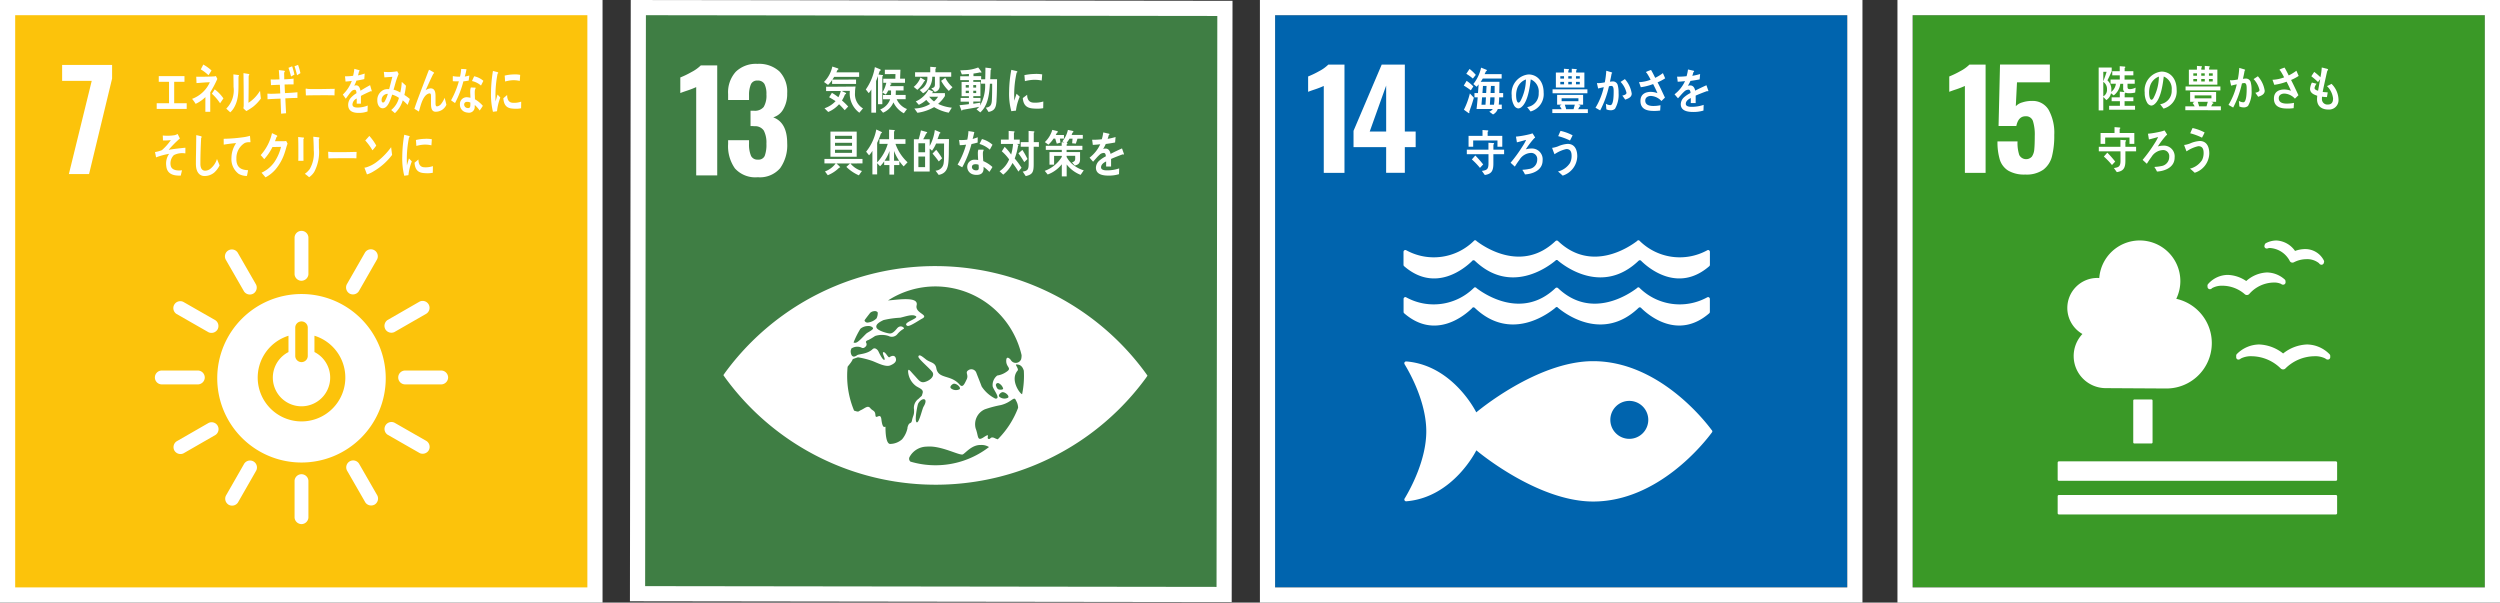 <svg xmlns="http://www.w3.org/2000/svg" width="329.389" height="79.392" viewBox="0 0 329.389 79.392">
  <rect x="0" y="0" width="329.389" height="79.392" fill="#333333" stroke="none"/>
  <g id="p11-e4-flex-sum" transform="translate(-23 -1171.723)">
    <g id="グループ_7081" data-name="グループ 7081" transform="translate(275 1173.726)">
      <g id="長方形_2208" data-name="長方形 2208" transform="translate(0 0)" fill="#3a9927" stroke="#fff" stroke-width="2">
        <rect width="75.389" height="75.389" stroke="none"/>
        <rect x="-1" y="-1" width="77.389" height="77.389" fill="none"/>
      </g>
      <g id="グループ_7079" data-name="グループ 7079" transform="translate(4.825 6.505)">
        <path id="パス_7767" data-name="パス 7767" d="M900.286,157.29a11.859,11.859,0,0,1-1.127.441c-.494.164-.8.275-.933.334V156.04a11.9,11.9,0,0,0,1.452-.7,4.922,4.922,0,0,0,1.206-.863h2.131v14.261h-2.729Z" transform="translate(-898.226 -154.473)" fill="#fff"/>
        <path id="パス_7768" data-name="パス 7768" d="M905.157,168.443a2.621,2.621,0,0,1-1.109-1.469,8.047,8.047,0,0,1-.3-2.377h2.642a5.083,5.083,0,0,0,.228,1.787,1.015,1.015,0,0,0,1.673.2,2.016,2.016,0,0,0,.308-.96q.06-.608.061-1.751a5.956,5.956,0,0,0-.237-1.946.944.944,0,0,0-.977-.643q-.951,0-1.215,1.285H903.89l.193-8.1h6.567v2.341h-4.331l-.158,3.152a1.821,1.821,0,0,1,.844-.5,4,4,0,0,1,1.285-.2,2.432,2.432,0,0,1,2.2,1.179,6.24,6.24,0,0,1,.739,3.31,11.044,11.044,0,0,1-.3,2.808,3.176,3.176,0,0,1-1.136,1.76,3.84,3.84,0,0,1-2.385.643A4.16,4.16,0,0,1,905.157,168.443Z" transform="translate(-897.394 -154.473)" fill="#fff"/>
      </g>
      <g id="グループ_7080" data-name="グループ 7080" transform="translate(19.109 29.685)">
        <path id="長方形_2209" data-name="長方形 2209" d="M.144,0H2.4a.145.145,0,0,1,.145.145V5.659A.145.145,0,0,1,2.4,5.8H.145A.145.145,0,0,1,0,5.659V.144A.144.144,0,0,1,.144,0Z" transform="translate(9.958 20.944)" fill="#fff"/>
        <path id="パス_7769" data-name="パス 7769" d="M947.293,199.906H910.807a.171.171,0,0,0-.167.171v2.23a.166.166,0,0,0,.167.163h36.486a.167.167,0,0,0,.167-.163v-2.23a.172.172,0,0,0-.167-.171" transform="translate(-910.64 -170.809)" fill="#fff"/>
        <path id="パス_7770" data-name="パス 7770" d="M947.293,203.758H910.807a.166.166,0,0,0-.167.163v2.237a.167.167,0,0,0,.167.165h36.486a.168.168,0,0,0,.167-.165v-2.237a.166.166,0,0,0-.167-.163" transform="translate(-910.64 -170.229)" fill="#fff"/>
        <path id="パス_7771" data-name="パス 7771" d="M937.27,187.713a5.4,5.4,0,0,0-3.156-1.19,4.216,4.216,0,0,0-2.931,1.245.316.316,0,0,0-.1.229v.2a.32.32,0,0,0,.1.25.3.3,0,0,0,.257.06.507.507,0,0,0,.069-.017.5.5,0,0,0,.182-.116,2.948,2.948,0,0,1,1.461-.3,5.524,5.524,0,0,1,3.76,1.575l.033.03a.441.441,0,0,0,.318.132.431.431,0,0,0,.308-.129l.03-.031a5.537,5.537,0,0,1,3.765-1.578,2.948,2.948,0,0,1,1.465.3.518.518,0,0,0,.2.123.439.439,0,0,0,.214.007.313.313,0,0,0,.23-.3v-.176a.313.313,0,0,0-.1-.226,4.227,4.227,0,0,0-2.965-1.278,5.348,5.348,0,0,0-3.149,1.191" transform="translate(-907.56 -172.825)" fill="#fff"/>
        <path id="パス_7772" data-name="パス 7772" d="M934.521,174.964a.3.3,0,0,0-.16.192l-.037.122a.316.316,0,0,0,.048.274.3.3,0,0,0,.226.123.123.123,0,0,0,.046,0,.377.377,0,0,0,.176-.045.913.913,0,0,1,.221-.024,3.167,3.167,0,0,1,2.608,1.7l.011.024a.375.375,0,0,0,.234.186.471.471,0,0,0,.116.018.387.387,0,0,0,.184-.046l.024-.011a3.644,3.644,0,0,1,1.628-.4,2.479,2.479,0,0,1,1.664.533.431.431,0,0,0,.122.136.806.806,0,0,0,.119.057c.016,0,.036.006.054.008h.032a.314.314,0,0,0,.145-.036.309.309,0,0,0,.155-.188l.03-.107a.281.281,0,0,0,.013-.089.286.286,0,0,0-.042-.156,2.74,2.74,0,0,0-2.474-1.488,3.9,3.9,0,0,0-1.314.246,3.184,3.184,0,0,0-2.46-1.378,3.021,3.021,0,0,0-1.368.346" transform="translate(-907.074 -174.618)" fill="#fff"/>
        <path id="パス_7773" data-name="パス 7773" d="M927.793,180.026l.01.165a.313.313,0,0,0,.391.283c.017,0,.038-.011.053-.017a.388.388,0,0,0,.157-.116,2.677,2.677,0,0,1,1.392-.316,4.51,4.51,0,0,1,2.885,1.092l.025.026a.437.437,0,0,0,.282.106h.026a.428.428,0,0,0,.287-.138l.024-.028a4.386,4.386,0,0,1,3.2-1.479,2.178,2.178,0,0,1,.951.174.46.46,0,0,0,.189.1.419.419,0,0,0,.135.009.608.608,0,0,0,.076-.018.311.311,0,0,0,.207-.314l-.008-.143a.311.311,0,0,0-.111-.217,3.577,3.577,0,0,0-2.333-.918,4.345,4.345,0,0,0-2.73,1.13,4.557,4.557,0,0,0-2.435-.808,3.482,3.482,0,0,0-2.589,1.2.324.324,0,0,0-.084.234" transform="translate(-908.056 -174.067)" fill="#fff"/>
        <path id="パス_7774" data-name="パス 7774" d="M911.746,183.507a3.956,3.956,0,0,1,3.956-3.956c.085,0,.169.008.253.013A5.349,5.349,0,1,1,926.1,182.3a5.979,5.979,0,0,1-1.3,11.816c-.241,0-7.981-.047-7.981-.047h0a4.23,4.23,0,0,1-3.082-7.134A3.951,3.951,0,0,1,911.746,183.507Z" transform="translate(-910.474 -174.618)" fill="#fff"/>
      </g>
      <path id="パス_7775" data-name="パス 7775" d="M923.09,160.155c-.156-.19-.3-.395-.451-.579a1.772,1.772,0,0,0,1.523-1.861,1.737,1.737,0,0,0-1.045-1.789c-.136,1.137-.4,2.947-1.189,3.618a.716.716,0,0,1-.466.212.742.742,0,0,1-.535-.383,2.571,2.571,0,0,1-.321-1.347,2.486,2.486,0,0,1,2.209-2.751c1.1,0,2,.863,2,2.4A2.349,2.349,0,0,1,923.09,160.155Zm-1.763-3.033a2.856,2.856,0,0,0-.141.9c0,.269.045.967.326.967.1,0,.185-.125.245-.211a6.262,6.262,0,0,0,.721-2.842A1.9,1.9,0,0,0,921.328,157.122Z" transform="translate(-890.03 -147.847)" fill="#fff"/>
      <path id="パス_7776" data-name="パス 7776" d="M925.258,160.463v-.513h1.229a3.962,3.962,0,0,0-.267-.436c.085-.059.176-.109.264-.161h-.593v-1.289h3.423v1.289h-.644l.237.1a.086.086,0,0,1,.053.07c0,.064-.07.09-.113.09-.064.108-.124.231-.187.341h1.28v.513Zm.031-2.611v-.52h4.59v.52Zm.436-.753v-1.981h1.063v-.494l.581.046a.08.08,0,0,1,.085.076.12.12,0,0,1-.09.108v.263h.454v-.494l.576.046a.081.081,0,0,1,.086.076.116.116,0,0,1-.086.108v.263h1.085V157.1Zm1.073-1.494h-.488v.314h.488Zm.006.745h-.494v.32h.494Zm1.893,2.162h-2.214v.384H928.7Zm-1.8.84c.058.2.128.391.177.6h.977l.167-.6Zm.917-3.746h-.46v.314h.46Zm.007.745h-.467v.32h.467Zm1.048-.745h-.5v.314h.5Zm0,.745h-.5v.32h.5Z" transform="translate(-889.329 -147.945)" fill="#fff"/>
      <path id="パス_7777" data-name="パス 7777" d="M932.773,159.864a.824.824,0,0,1-.61.192,1.283,1.283,0,0,1-.53-.122c-.022-.247-.032-.491-.065-.734a1.2,1.2,0,0,0,.595.185c.436,0,.433-1.442.433-1.8,0-.262,0-.735-.3-.735a1.371,1.371,0,0,0-.323.053,12.728,12.728,0,0,1-1.151,3.172c-.21-.1-.411-.237-.621-.345a8.956,8.956,0,0,0,1.091-2.713c-.249.051-.5.109-.74.178-.022-.083-.156-.671-.156-.694s.01-.028.027-.028c.047,0,.091.014.141.014a5,5,0,0,0,.864-.108,11.088,11.088,0,0,0,.193-1.526c.174.044.336.1.5.147a1.148,1.148,0,0,1,.212.069c.026.014.065.025.065.063s-.044.071-.072.084c-.064.365-.135.727-.225,1.078a2.8,2.8,0,0,1,.323-.031.649.649,0,0,1,.719.542,3.634,3.634,0,0,1,.1.971A3.7,3.7,0,0,1,932.773,159.864Zm1.339-1.2c-.117-.185-.248-.359-.378-.537.157-.025.551-.121.551-.364a3.1,3.1,0,0,0-.777-1.437c.187-.121.376-.249.566-.369a3.664,3.664,0,0,1,.9,1.909C934.977,158.37,934.443,158.542,934.113,158.659Z" transform="translate(-888.585 -147.91)" fill="#fff"/>
      <path id="パス_7778" data-name="パス 7778" d="M937.688,156.45c.341.657.655,1.335.97,2.012l-.463.45a2.022,2.022,0,0,0-1.383-.671c-.319,0-.749.145-.749.614,0,.645.681.709,1.078.709a4.563,4.563,0,0,0,.929-.1c-.01.238-.026.469-.042.7a5.39,5.39,0,0,1-.849.049c-.754,0-1.75-.148-1.75-1.309,0-.939.708-1.2,1.368-1.2a2.629,2.629,0,0,1,.87.168c-.09-.226-.2-.444-.3-.664-.09-.175-.174-.358-.268-.533a7.151,7.151,0,0,1-1.628.414c-.068-.226-.157-.444-.23-.665a4.8,4.8,0,0,0,1.529-.319,7.342,7.342,0,0,0-.525-.909.082.082,0,0,1-.072-.075.078.078,0,0,1,.047-.069c.2-.1.408-.163.608-.238.2.331.37.682.55,1.039a6.211,6.211,0,0,0,1.01-.62c.106.227.2.459.3.685A6.254,6.254,0,0,1,937.688,156.45Z" transform="translate(-887.826 -147.916)" fill="#fff"/>
      <path id="パス_7779" data-name="パス 7779" d="M918.854,164.825v1.233c0,1.007-.281,1.373-1.13,1.506l-.385-.538c.609-.09.872-.181.872-.976,0-.41,0-.815-.005-1.225h-2.855v-.6H918.2v-.911l.653.045a.085.085,0,0,1,.093.078.129.129,0,0,1-.093.108v.68h1.411v.6Zm.538-.981v-.833h-3.2v.828h-.609v-1.427h1.839v-.776l.681.052a.074.074,0,0,1,.082.077.126.126,0,0,1-.088.1v.543h1.932v1.431Zm-2.306,2.785a9.471,9.471,0,0,0-1.071-1.116c.154-.166.3-.346.461-.513a13.752,13.752,0,0,1,1.032,1.174Z" transform="translate(-890.821 -146.889)" fill="#fff"/>
      <path id="パス_7780" data-name="パス 7780" d="M922.258,167.433a2.936,2.936,0,0,0-.3-.526c-.011-.021-.028-.039-.028-.057s.028-.025.038-.033a4.838,4.838,0,0,0,.813-.1,1.215,1.215,0,0,0,1.092-1.225.8.8,0,0,0-.9-.885,1.856,1.856,0,0,0-1.438.9c-.218.289-.417.59-.61.9q-.278-.25-.558-.513a18.912,18.912,0,0,0,1.571-2.162,5.736,5.736,0,0,0,.472-.848c-.144.035-.287.078-.429.117-.258.07-.521.147-.785.2-.04-.25-.078-.5-.126-.751a12.259,12.259,0,0,0,1.8-.314,2.629,2.629,0,0,0,.377-.122,4.357,4.357,0,0,1,.346.547c0,.063-.065.083-.1.089a11.063,11.063,0,0,0-1.121,1.476,2.668,2.668,0,0,1,.713-.109,1.416,1.416,0,0,1,1.5,1.559C924.587,166.938,923.2,167.382,922.258,167.433Z" transform="translate(-890.065 -146.832)" fill="#fff"/>
      <path id="パス_7781" data-name="パス 7781" d="M926.513,167.634c-.2-.186-.405-.379-.62-.544a2.652,2.652,0,0,0,1.581-1.117,2.037,2.037,0,0,0,.214-.944c0-.571-.186-.9-.7-.9a4.532,4.532,0,0,0-1.554.686c-.038-.1-.3-.757-.3-.815s.054-.038.076-.038a3.629,3.629,0,0,0,.681-.186,3.781,3.781,0,0,1,1.28-.328c.878,0,1.262.694,1.262,1.651A2.742,2.742,0,0,1,926.513,167.634Zm.961-4.627a8.041,8.041,0,0,0-1.553-.576c.1-.23.2-.461.307-.694a6.126,6.126,0,0,1,1.592.586C927.71,162.554,927.6,162.784,927.474,163.007Z" transform="translate(-889.348 -146.873)" fill="#fff"/>
      <path id="パス_7782" data-name="パス 7782" d="M920.144,158.132a3.011,3.011,0,0,1-.757.084,1.183,1.183,0,0,1-.538-.084.12.12,0,0,1-.089.122v.507h1.147v.512h-1.159v.6h1.379v.521h-3.415v-.521h1.422v-.6h-1.092v-.512h1.076v-.753l.63.06a.6.6,0,0,1-.186-.495v-.6h-.379a2.191,2.191,0,0,1-.868,1.531l-.356-.282a1.4,1.4,0,0,1-.615.9l-.4-.411v1.772h-.61v-5.653h1.718v.507c-.186.4-.367.8-.564,1.186a1.6,1.6,0,0,1,.516,1.289,1.626,1.626,0,0,1-.023.237,1.569,1.569,0,0,0,.621-1.082h-.7v-.548h1.214v-.558h-.99v-.544h.984v-.66l.648.051a.079.079,0,0,1,.087.077.114.114,0,0,1-.087.108v.425h1.147v.544h-1.159v.558h1.339v.548h-.95c0,.121,0,.242,0,.364,0,.3.093.348.33.348a1.8,1.8,0,0,0,.741-.2Zm-4.2-2.74v1.263c.159-.417.313-.833.438-1.263Zm0,1.334v1.907a.978.978,0,0,0,.488-.918A1.111,1.111,0,0,0,915.949,156.726Z" transform="translate(-890.823 -147.939)" fill="#fff"/>
      <path id="パス_7783" data-name="パス 7783" d="M941.987,160.347c-.768.007-1.515-.32-1.526-1.354,0-.154.016-.308.028-.463-.4-.14-.941-.32-.95-.917a2.331,2.331,0,0,1,.242-.82c.208.045.416.108.62.153a1.214,1.214,0,0,0-.269.565c.007.224.318.32.467.359.087-.506.186-1.008.274-1.514-.1.123-.191.244-.285.366a10.222,10.222,0,0,0-.879-.757c.121-.192.249-.384.38-.578a7.8,7.8,0,0,1,.817.705,8.1,8.1,0,0,0,.176-1.282c.176.031.358.082.534.128a1.256,1.256,0,0,1,.219.059c.038.013.077.032.077.083a.251.251,0,0,1-.1.166c-.039.142-.073.3-.106.436-.065.3-.131.6-.2.907-.1.473-.214.955-.3,1.436.22.039.445.039.664.059l-.1.62a4.381,4.381,0,0,1-.648-.051,1.547,1.547,0,0,0-.017.282.715.715,0,0,0,.8.751c.465-.006.675-.289.668-.82a2.722,2.722,0,0,0-.805-1.611,4.961,4.961,0,0,0,.6-.295,3.019,3.019,0,0,1,.923,2.085A1.237,1.237,0,0,1,941.987,160.347Z" transform="translate(-887.178 -147.917)" fill="#fff"/>
    </g>
    <g id="グループ_7078" data-name="グループ 7078" transform="translate(191 1173.726)">
      <g id="長方形_2207" data-name="長方形 2207" transform="translate(0 0)" fill="#0064ae" stroke="#fff" stroke-width="2">
        <rect width="75.389" height="75.389" stroke="none"/>
        <rect x="-1" y="-1" width="77.389" height="77.389" fill="none"/>
      </g>
      <g id="グループ_7075" data-name="グループ 7075" transform="translate(4.353 6.505)">
        <path id="パス_7753" data-name="パス 7753" d="M822.317,157.29a11.968,11.968,0,0,1-1.128.441c-.492.164-.8.275-.933.334V156.04a11.84,11.84,0,0,0,1.453-.7,4.952,4.952,0,0,0,1.206-.863h2.13v14.261h-2.728Z" transform="translate(-820.256 -154.473)" fill="#fff"/>
        <path id="パス_7754" data-name="パス 7754" d="M829.754,165.353h-4.3v-2.148l3.714-8.732h3.046v8.821h1.427v2.06h-1.427v3.381h-2.464Zm0-2.06v-6.057l-2.166,6.057Z" transform="translate(-819.472 -154.473)" fill="#fff"/>
      </g>
      <g id="グループ_7076" data-name="グループ 7076" transform="translate(16.92 29.654)">
        <path id="パス_7755" data-name="パス 7755" d="M871.76,197.5c-.946-1.278-7.053-9.065-15.617-9.065-7.435,0-15.391,6.744-15.391,6.744s-2.988-6.116-9.1-6.7c-.036,0-.074-.008-.114-.008H831.5a.249.249,0,0,0-.234.242.689.689,0,0,0,.1.224c.788,1.308,2.8,5.029,2.8,8.747s-2.022,7.462-2.8,8.763l-.053.083a.241.241,0,0,0,.188.371l.066-.006a.246.246,0,0,0,.064-.006c6.132-.572,9.131-6.707,9.131-6.707s7.955,6.746,15.391,6.746c8.564,0,14.672-7.787,15.617-9.062.025-.036.047-.066.066-.089a.272.272,0,0,0,.019-.093.266.266,0,0,0-.019-.093c-.019-.026-.04-.056-.066-.087m-10.855,1.164a2.5,2.5,0,1,1,2.5-2.5,2.5,2.5,0,0,1-2.5,2.5" transform="translate(-831.165 -172.506)" fill="#fff"/>
        <path id="パス_7756" data-name="パス 7756" d="M840.2,182.729a.259.259,0,0,1,.065-.068.266.266,0,0,1,.135-.046.241.241,0,0,1,.168.069l.011.01c4.668,4.449,9.565.842,10.585,0l.1-.1a.246.246,0,0,1,.092-.015.276.276,0,0,1,.1.015l.1.1c1.017.842,5.913,4.449,10.583,0l.008-.01a.235.235,0,0,1,.166-.069.255.255,0,0,1,.136.046.278.278,0,0,1,.069.068c.9.891,4.814,4.257,8.952.662a.239.239,0,0,0,.072-.173v-1.709a.244.244,0,0,0-.244-.245.329.329,0,0,0-.053.01l-.123.062a7.531,7.531,0,0,1-8.794-1.233l-.1-.1a.2.2,0,0,0-.1-.024.147.147,0,0,0-.073.018.206.206,0,0,0-.125.091c-1.067.812-5.964,4.128-10.324.06l-.063-.063a.252.252,0,0,0-.177-.068.241.241,0,0,0-.17.068l-.068.063c-4.357,4.069-9.259.753-10.325-.06a.2.2,0,0,0-.121-.091.166.166,0,0,0-.078-.018.2.2,0,0,0-.1.024c-.035.035-.07.066-.107.1a7.527,7.527,0,0,1-8.792,1.233c-.045-.022-.086-.044-.125-.062a.271.271,0,0,0-.047-.01.245.245,0,0,0-.246.245v1.709a.237.237,0,0,0,.071.173c4.134,3.6,8.048.229,8.954-.662" transform="translate(-831.178 -173.779)" fill="#fff"/>
        <path id="パス_7757" data-name="パス 7757" d="M831.471,175.883a.27.27,0,0,0-.047-.01.247.247,0,0,0-.246.249v1.7a.243.243,0,0,0,.073.177c4.133,3.591,8.047.225,8.953-.663a.224.224,0,0,1,.065-.07.25.25,0,0,1,.135-.044.238.238,0,0,1,.167.066l.012.01c4.669,4.456,9.565.847,10.585,0l.1-.092a.23.23,0,0,1,.094-.018.238.238,0,0,1,.1.018l.1.092c1.017.847,5.914,4.456,10.582,0l.009-.01a.238.238,0,0,1,.167-.066.243.243,0,0,1,.135.044.252.252,0,0,1,.069.07c.905.888,4.815,4.254,8.952.663a.247.247,0,0,0,.071-.177v-1.7a.244.244,0,0,0-.243-.249.328.328,0,0,0-.053.01c-.038.022-.077.043-.123.064a7.524,7.524,0,0,1-8.794-1.235c-.033-.031-.069-.062-.1-.1a.259.259,0,0,0-.1-.023.464.464,0,0,0-.073.012.279.279,0,0,0-.125.1c-1.068.814-5.964,4.128-10.323.061l-.064-.062a.269.269,0,0,0-.176-.074.262.262,0,0,0-.172.074l-.068.062c-4.357,4.067-9.259.753-10.325-.061a.268.268,0,0,0-.121-.1.559.559,0,0,0-.078-.012.269.269,0,0,0-.1.023,1.226,1.226,0,0,1-.1.1,7.522,7.522,0,0,1-8.793,1.235c-.045-.022-.086-.043-.125-.064" transform="translate(-831.178 -174.591)" fill="#fff"/>
      </g>
      <g id="グループ_7077" data-name="グループ 7077" transform="translate(24.862 6.908)">
        <path id="パス_7758" data-name="パス 7758" d="M839.009,157.811a10.114,10.114,0,0,0-.929-.627l.375-.621a5.254,5.254,0,0,1,.884.74Zm-.213,2.812a.525.525,0,0,1,.023.131c0,.038-.023.078-.057.078s-.6-.419-.665-.465a9.818,9.818,0,0,0,.784-2.145l.525.563C839.232,159.414,839.026,160.022,838.8,160.623Zm.48-4.361a6.142,6.142,0,0,0-.865-.628l.429-.641a5.9,5.9,0,0,1,.824.786Zm3.464,2.472c0,.32-.022.641-.055.961h.4v.582h-.527a1.318,1.318,0,0,1-.626.718l-.492-.372a1.028,1.028,0,0,0,.464-.346h-2.144c.068-.51.107-1.026.158-1.543h-.431v-.563h.465l.085-1.149a2.6,2.6,0,0,1-.269.32l-.426-.36a5.288,5.288,0,0,0,1.018-2.159l.7.282a.093.093,0,0,1,.061.078.121.121,0,0,1-.117.112c-.055.13-.122.255-.18.387h2.245v.581h-2.491a3.976,3.976,0,0,1-.274.431h2.473c0,.49-.01.988-.021,1.477h.513v.563Zm-2.248,0-.084.975h.532l.061-.975Zm.118-1.5-.073.934h.492l.051-.934Zm.966,1.5-.06.975h.542a5.872,5.872,0,0,0,.073-.975Zm.572-1.5h-.487l-.055.934h.537c0-.124,0-.249,0-.38Z" transform="translate(-838.08 -154.823)" fill="#fff"/>
        <path id="パス_7759" data-name="パス 7759" d="M846.051,160.483c-.156-.19-.3-.395-.451-.579a1.772,1.772,0,0,0,1.522-1.861,1.735,1.735,0,0,0-1.045-1.789c-.136,1.137-.4,2.946-1.189,3.616a.713.713,0,0,1-.466.212.739.739,0,0,1-.535-.383,2.569,2.569,0,0,1-.321-1.347,2.485,2.485,0,0,1,2.209-2.75c1.1,0,2,.862,2,2.394A2.351,2.351,0,0,1,846.051,160.483Zm-1.763-3.033a2.849,2.849,0,0,0-.14.9c0,.269.045.968.326.968.1,0,.185-.125.245-.212a6.262,6.262,0,0,0,.721-2.841A1.9,1.9,0,0,0,844.289,157.45Z" transform="translate(-837.253 -154.706)" fill="#fff"/>
        <path id="パス_7760" data-name="パス 7760" d="M848.218,160.79v-.513h1.23a4.235,4.235,0,0,0-.267-.436c.085-.058.176-.109.263-.161h-.593v-1.289h3.423v1.289h-.644l.237.1a.087.087,0,0,1,.053.071c0,.064-.07.09-.113.09-.064.108-.124.23-.187.339H852.9v.513Zm.032-2.611v-.52h4.59v.52Zm.436-.751v-1.981h1.063v-.495l.581.046a.081.081,0,0,1,.085.077.122.122,0,0,1-.091.108v.264h.456v-.495l.577.046a.082.082,0,0,1,.086.077.119.119,0,0,1-.086.108v.264h1.085v1.981Zm1.073-1.494h-.488v.313h.488Zm.006.743h-.494V157h.494Zm1.892,2.163h-2.213v.384h2.213Zm-1.794.839c.059.2.128.392.177.6h.976l.168-.6Zm.917-3.745h-.46v.313h.46Zm.007.743h-.467V157h.467Zm1.048-.743h-.5v.313h.5Zm0,.743h-.5V157h.5Z" transform="translate(-836.553 -154.804)" fill="#fff"/>
        <path id="パス_7761" data-name="パス 7761" d="M855.734,160.192a.829.829,0,0,1-.61.191,1.279,1.279,0,0,1-.529-.121c-.022-.249-.032-.492-.065-.734a1.2,1.2,0,0,0,.595.184c.436,0,.432-1.442.432-1.8,0-.262,0-.735-.3-.735a1.372,1.372,0,0,0-.323.052,12.7,12.7,0,0,1-1.151,3.172c-.211-.1-.411-.236-.621-.344a8.959,8.959,0,0,0,1.091-2.713c-.248.051-.5.108-.74.177-.022-.082-.156-.67-.156-.694s.01-.026.026-.026c.048,0,.092.013.142.013a5,5,0,0,0,.864-.108,11.036,11.036,0,0,0,.193-1.525c.174.043.336.1.5.146a1.136,1.136,0,0,1,.212.069c.027.015.065.026.065.064s-.044.071-.071.084c-.064.364-.135.726-.225,1.078a2.791,2.791,0,0,1,.323-.031.649.649,0,0,1,.719.542,3.625,3.625,0,0,1,.1.97A3.707,3.707,0,0,1,855.734,160.192Zm1.339-1.206c-.118-.185-.247-.358-.379-.537.156-.025.552-.121.552-.364a3.086,3.086,0,0,0-.777-1.436c.188-.122.376-.249.566-.369a3.663,3.663,0,0,1,.9,1.908C857.938,158.7,857.4,158.87,857.074,158.986Z" transform="translate(-835.809 -154.769)" fill="#fff"/>
        <path id="パス_7762" data-name="パス 7762" d="M860.593,156.721c.341.658.655,1.336.97,2.012l-.462.451a2.025,2.025,0,0,0-1.383-.671c-.319,0-.749.145-.749.614,0,.644.681.708,1.078.708a4.57,4.57,0,0,0,.929-.1c-.01.238-.027.469-.042.7a5.393,5.393,0,0,1-.849.051c-.754,0-1.75-.148-1.75-1.309,0-.94.708-1.2,1.368-1.2a2.657,2.657,0,0,1,.87.168c-.09-.226-.2-.444-.3-.664-.09-.175-.174-.357-.268-.533a7.153,7.153,0,0,1-1.628.414c-.069-.226-.158-.444-.231-.664a4.8,4.8,0,0,0,1.53-.32,7.343,7.343,0,0,0-.525-.908.085.085,0,0,1-.074-.076.077.077,0,0,1,.048-.068c.2-.1.409-.165.606-.238.2.331.371.682.551,1.039a6.223,6.223,0,0,0,1.01-.621c.106.227.2.459.3.685A6.259,6.259,0,0,1,860.593,156.721Z" transform="translate(-835.059 -154.783)" fill="#fff"/>
        <path id="パス_7763" data-name="パス 7763" d="M866.6,157.908a.15.15,0,0,1-.083-.032c-.395.136-1.159.437-1.52.6v.987l-.649-.006c.007-.09.007-.186.007-.3v-.359c-.439.206-.659.468-.659.764,0,.255.252.392.752.392a4.817,4.817,0,0,0,1.6-.259l-.022.751a4.52,4.52,0,0,1-1.377.185c-1.077,0-1.614-.338-1.614-1.026a1.265,1.265,0,0,1,.45-.923,3.852,3.852,0,0,1,.834-.551c-.01-.29-.1-.436-.258-.436a.8.8,0,0,0-.566.243,5.2,5.2,0,0,0-.422.436c-.2.224-.329.38-.406.456-.1-.115-.253-.288-.455-.526a4.633,4.633,0,0,0,1.383-1.739c-.291.038-.614.063-.966.083-.021-.244-.054-.467-.086-.667a9.717,9.717,0,0,0,1.256-.063,5.357,5.357,0,0,0,.186-.886l.742.168a.077.077,0,0,1,.066.076c0,.039-.029.07-.089.1-.028.109-.077.277-.148.495a8.813,8.813,0,0,0,1.027-.238l-.061.706c-.3.064-.709.128-1.213.2a4.03,4.03,0,0,1-.341.642,1.085,1.085,0,0,1,.313-.046c.336,0,.555.226.652.687.44-.231.94-.468,1.482-.712l.253.718C866.67,157.884,866.65,157.908,866.6,157.908Z" transform="translate(-834.445 -154.79)" fill="#fff"/>
        <path id="パス_7764" data-name="パス 7764" d="M841.927,165.154v1.232c0,1.007-.281,1.374-1.13,1.507l-.385-.54c.609-.09.871-.179.871-.975,0-.411,0-.815,0-1.225h-2.855v-.6h2.849v-.912l.653.046a.084.084,0,0,1,.093.078.129.129,0,0,1-.093.108v.68h1.411v.6Zm.539-.981v-.834h-3.2v.828h-.609v-1.426h1.839v-.777l.68.052a.075.075,0,0,1,.083.078.123.123,0,0,1-.088.1v.544H843.1v1.431Zm-2.306,2.783a9.443,9.443,0,0,0-1.071-1.115c.154-.167.3-.347.461-.514a14.185,14.185,0,0,1,1.032,1.175Z" transform="translate(-838.028 -153.747)" fill="#fff"/>
        <path id="パス_7765" data-name="パス 7765" d="M845.331,167.76a2.924,2.924,0,0,0-.3-.525.142.142,0,0,1-.028-.059c0-.02.028-.024.038-.032a4.962,4.962,0,0,0,.814-.1,1.216,1.216,0,0,0,1.092-1.225.8.8,0,0,0-.9-.886,1.856,1.856,0,0,0-1.438.9c-.22.289-.418.59-.61.9-.185-.166-.372-.338-.559-.512a18.826,18.826,0,0,0,1.571-2.162,5.7,5.7,0,0,0,.473-.848c-.144.033-.286.077-.429.116-.258.07-.522.147-.785.206-.04-.251-.078-.5-.127-.751a12.417,12.417,0,0,0,1.8-.314,2.626,2.626,0,0,0,.377-.123,4.271,4.271,0,0,1,.346.548c0,.062-.065.082-.1.089a11.041,11.041,0,0,0-1.121,1.475,2.714,2.714,0,0,1,.713-.109,1.416,1.416,0,0,1,1.5,1.559C847.66,167.266,846.277,167.709,845.331,167.76Z" transform="translate(-837.272 -153.691)" fill="#fff"/>
        <path id="パス_7766" data-name="パス 7766" d="M849.586,167.961c-.2-.185-.405-.377-.62-.544a2.652,2.652,0,0,0,1.581-1.117,2.044,2.044,0,0,0,.214-.942c0-.571-.186-.9-.7-.9a4.539,4.539,0,0,0-1.554.687c-.038-.1-.3-.757-.3-.816s.055-.038.077-.038a3.63,3.63,0,0,0,.681-.185,3.752,3.752,0,0,1,1.279-.328c.878,0,1.262.693,1.262,1.65A2.741,2.741,0,0,1,849.586,167.961Zm.961-4.626a8.045,8.045,0,0,0-1.553-.576c.1-.231.2-.461.307-.694a6.168,6.168,0,0,1,1.592.585C850.783,162.881,850.672,163.111,850.547,163.335Z" transform="translate(-836.555 -153.732)" fill="#fff"/>
      </g>
    </g>
    <g id="グループ_6574" data-name="グループ 6574" transform="translate(25 1173.726)">
      <g id="グループ_5071" data-name="グループ 5071" transform="translate(0 0)">
        <g id="パス_5439" data-name="パス 5439" transform="translate(0)" fill="#fcc30b">
          <path d="M 76.389 76.389 L 75.389 76.389 L -3.179253553753369e-06 76.389 L -1 76.389 L -1 75.389 L -1 -3.179253553753369e-06 L -1 -1 L -3.179253553753369e-06 -1 L 75.389 -1 L 76.389 -1 L 76.389 -3.179253553753369e-06 L 76.389 75.389 L 76.389 76.389 Z" stroke="none"/>
          <path d="M 0 0 L 0 75.389 L 75.389 75.389 L 75.389 0 L 0 0 M -2 -2 L 77.389 -2 L 77.389 77.389 L -2 77.389 L -2 -2 Z" stroke="none" fill="#fff"/>
        </g>
        <path id="パス_5392" data-name="パス 5392" d="M69.7,416.521H65.8v-2.094h6.583v1.792L69.349,428.8H66.688Z" transform="translate(-59.614 -407.871)" fill="#fff"/>
        <path id="パス_5393" data-name="パス 5393" d="M121.446,480.2a11.1,11.1,0,1,0,11.1,11.1,11.1,11.1,0,0,0-11.1-11.1m-.822,4.385a.826.826,0,0,1,1.649,0v3.81a.826.826,0,0,1-1.649,0Zm.824,12.4a5.774,5.774,0,0,1-1.716-11.286v2.15a3.778,3.778,0,1,0,3.421-.006v-2.147a5.773,5.773,0,0,1-1.705,11.289" transform="translate(-83.723 -443.464)" fill="#fff"/>
        <path id="パス_5394" data-name="パス 5394" d="M99.011,503.1a.928.928,0,0,0-.853-.911H93.3a.914.914,0,0,0,0,1.825h4.86a.93.93,0,0,0,.853-.915" transform="translate(-74.031 -455.372)" fill="#fff"/>
        <path id="パス_5395" data-name="パス 5395" d="M168.9,503.1a.928.928,0,0,0-.853-.911h-4.86a.914.914,0,0,0,0,1.825h4.86a.93.93,0,0,0,.853-.915" transform="translate(-111.857 -455.372)" fill="#fff"/>
        <path id="パス_5396" data-name="パス 5396" d="M133.471,538.534a.928.928,0,0,0,.91-.853v-4.86a.914.914,0,0,0-1.825,0v4.86a.932.932,0,0,0,.915.853" transform="translate(-95.745 -471.482)" fill="#fff"/>
        <path id="パス_5397" data-name="パス 5397" d="M164.228,520.7a.929.929,0,0,0-.288-1.214l-4.218-2.414a.914.914,0,0,0-.907,1.584l4.218,2.414a.931.931,0,0,0,1.194-.37" transform="translate(-109.736 -463.376)" fill="#fff"/>
        <path id="パス_5398" data-name="パス 5398" d="M113.089,533.864a.928.928,0,0,0,1.214-.288l2.414-4.217a.914.914,0,0,0-1.584-.907l-2.414,4.218a.931.931,0,0,0,.371,1.195" transform="translate(-84.958 -469.362)" fill="#fff"/>
        <path id="パス_5399" data-name="パス 5399" d="M151.134,533.825a.929.929,0,0,0,.365-1.193l-2.423-4.213a.914.914,0,0,0-1.582.91l2.422,4.213a.931.931,0,0,0,1.217.283" transform="translate(-103.778 -469.344)" fill="#fff"/>
        <path id="パス_5400" data-name="パス 5400" d="M97.908,520.77a.928.928,0,0,0,1.193.364l4.212-2.422a.914.914,0,0,0-.909-1.582l-4.213,2.423a.931.931,0,0,0-.283,1.218" transform="translate(-76.928 -463.405)" fill="#fff"/>
        <path id="パス_5401" data-name="パス 5401" d="M133.471,468.647a.928.928,0,0,0,.91-.852v-4.861a.914.914,0,0,0-1.825,0V467.8a.931.931,0,0,0,.915.852" transform="translate(-95.745 -433.658)" fill="#fff"/>
        <path id="パス_5402" data-name="パス 5402" d="M103.571,485.989a.926.926,0,0,0-.288-1.214l-4.218-2.414a.914.914,0,0,0-.906,1.584l4.218,2.414a.93.93,0,0,0,1.194-.37" transform="translate(-76.907 -444.587)" fill="#fff"/>
        <path id="パス_5403" data-name="パス 5403" d="M147.8,473.207a.929.929,0,0,0,1.214-.288l2.414-4.218a.914.914,0,0,0-1.584-.907l-2.414,4.218a.932.932,0,0,0,.371,1.195" transform="translate(-103.747 -436.534)" fill="#fff"/>
        <path id="パス_5404" data-name="パス 5404" d="M116.295,473.24a.929.929,0,0,0,.365-1.194l-2.423-4.213a.914.914,0,0,0-1.582.91l2.423,4.213a.93.93,0,0,0,1.217.284" transform="translate(-84.922 -436.555)" fill="#fff"/>
        <path id="パス_5405" data-name="パス 5405" d="M158.493,485.931a.928.928,0,0,0,1.193.364l4.212-2.422a.914.914,0,0,0-.909-1.583l-4.213,2.423a.93.93,0,0,0-.283,1.218" transform="translate(-109.719 -444.548)" fill="#fff"/>
        <path id="パス_5406" data-name="パス 5406" d="M92.959,421.953v-.748h1.625v-2.824H93.231v-.749h3.388v.749H95.262v2.824h1.65v.748Z" transform="translate(-74.313 -409.606)" fill="#fff"/>
        <path id="パス_5407" data-name="パス 5407" d="M105.519,417.969v.782c0,.594,0,1.189,0,1.778h-.644c0-.647,0-1.292.006-1.935a4.632,4.632,0,0,1-1.287.889,5.861,5.861,0,0,0-.468-.659,4.119,4.119,0,0,0,2.338-2.186c-.583.006-1.169.072-1.754.107-.011-.28-.021-.553-.036-.832.752,0,1.51-.005,2.262-.043a1.331,1.331,0,0,0,.33-.049l.189.372a14.024,14.024,0,0,1-.942,1.778m-.228-2.264a6,6,0,0,0-1.012-.768c.113-.215.219-.421.331-.636a5.955,5.955,0,0,1,1.084.781c-.129.216-.261.422-.4.623m1.526,3.7a6.555,6.555,0,0,0-1.078-1.262l.372-.572a5.026,5.026,0,0,1,1.148,1.189Z" transform="translate(-79.818 -407.802)" fill="#fff"/>
        <path id="パス_5408" data-name="パス 5408" d="M114.552,417.206c-.031,1.494.132,2.881-.595,4.122a2.463,2.463,0,0,1-.493.61c-.163-.146-.407-.372-.529-.487a3.426,3.426,0,0,0,.962-2.874c0-.536-.011-1.1-.021-1.64l.676.087a.066.066,0,0,1,.056.074.161.161,0,0,1-.056.108m1.883,4.023a8.745,8.745,0,0,1-.85.544,3.988,3.988,0,0,1-.4-.378,1.371,1.371,0,0,0,.051-.355v-.893c0-1.117-.015-2.256-.032-3.374l.708.116a.081.081,0,0,1,.055.087.16.16,0,0,1-.076.123c-.009.312-.005.617-.005.928,0,.878-.01,1.778-.025,2.656a4.643,4.643,0,0,0,1.175-1.08c.106-.131.2-.284.305-.428.011-.014.021-.037.036-.037s.025.073.025.088c.021.3.056.594.1.891a5.614,5.614,0,0,1-1.063,1.112" transform="translate(-85.125 -409.141)" fill="#fff"/>
        <path id="パス_5409" data-name="パス 5409" d="M127.119,418.8c.032.658.061,1.308.1,1.966-.218.022-.437.03-.655.06-.022-.665-.056-1.322-.073-1.986-.575.02-1.144.041-1.715.082-.005-.246-.01-.493-.016-.74.131.01.259.012.392.017.437.01.87-.028,1.3-.039-.017-.383-.03-.759-.054-1.142-.391,0-.778.028-1.171.047,0-.246-.025-.5-.036-.748.382.01.768.005,1.155-.012-.022-.411-.05-.815-.083-1.227l.7.084a.1.1,0,0,1,.083.105.146.146,0,0,1-.084.128c.005.3.016.6.018.9a11.948,11.948,0,0,0,1.228-.095c-.005.262,0,.513,0,.766-.4,0-.793,0-1.186.013.018.376.03.753.053,1.131.545-.022,1.095-.056,1.64-.112.005.254-.005.506,0,.753-.529-.006-1.065.03-1.594.051m.75-2.875a10.977,10.977,0,0,0-.337-1.149l.484-.2a10.614,10.614,0,0,1,.3,1.094Zm.793-.172a11.675,11.675,0,0,0-.332-1.18l.465-.185a8.146,8.146,0,0,1,.312,1.092Z" transform="translate(-91.526 -407.847)" fill="#fff"/>
        <path id="パス_5410" data-name="パス 5410" d="M139.536,422.108c-.31-.02-.554-.02-.805-.02-.288-.007-2.271,0-2.962.027-.011-.266-.027-.6-.031-.8-.007-.1.038-.106.071-.1a2.336,2.336,0,0,0,.315.046c.331.02.684.015,1.066.015.789,0,1.493-.022,2.375-.034-.018.266-.022.6-.028.868" transform="translate(-97.466 -411.542)" fill="#fff"/>
        <path id="パス_5411" data-name="パス 5411" d="M150.171,418.521a.11.11,0,0,1-.07-.033c-.339.138-.99.452-1.3.625v1.025l-.554-.006c0-.094,0-.193,0-.307v-.373a.933.933,0,0,0-.563.791c0,.267.216.4.644.4a3.5,3.5,0,0,0,1.365-.265l-.02.778a3.224,3.224,0,0,1-1.177.194c-.919,0-1.378-.354-1.378-1.066a1.439,1.439,0,0,1,.383-.957,3.364,3.364,0,0,1,.714-.571c-.01-.3-.085-.453-.22-.453a.632.632,0,0,0-.484.253,5.185,5.185,0,0,0-.362.452c-.173.233-.281.393-.346.473-.085-.121-.216-.3-.389-.546a4.776,4.776,0,0,0,1.182-1.8c-.248.039-.526.066-.825.085-.019-.254-.047-.487-.075-.692a6.635,6.635,0,0,0,1.074-.067,6.5,6.5,0,0,0,.16-.917l.633.173a.079.079,0,0,1,.057.079.112.112,0,0,1-.075.1c-.023.115-.067.287-.127.514a6.521,6.521,0,0,0,.878-.247l-.053.731c-.258.068-.605.134-1.037.207a4.417,4.417,0,0,1-.291.665.8.8,0,0,1,.268-.044c.286,0,.473.232.558.711.375-.239.8-.486,1.267-.738l.216.744c0,.053-.018.08-.056.08" transform="translate(-103.246 -408.478)" fill="#fff"/>
        <path id="パス_5412" data-name="パス 5412" d="M160.311,420.657a7.694,7.694,0,0,0-.639-.6,3.667,3.667,0,0,1-1.034,1.688l-.488-.413a2.985,2.985,0,0,0,1.019-1.6,3.07,3.07,0,0,0-.894-.428c-.076.235-.151.472-.244.7-.219.555-.521,1.116-1.027,1.1-.418-.011-.7-.49-.684-1.071a1.447,1.447,0,0,1,.952-1.4,1.784,1.784,0,0,1,.609-.048c.117-.469.3-1.128.42-1.626l-1.046.074-.074-.73.053.006a6.44,6.44,0,0,0,1.711-.083c.054.12.122.237.186.353a10.574,10.574,0,0,0-.4,1.122c-.09.321-.171.642-.273.955a3.113,3.113,0,0,1,.889.372,7.569,7.569,0,0,0,.194-1.4c.189.167.376.327.554.506a9.088,9.088,0,0,1-.207,1.216,6.221,6.221,0,0,1,.719.53c-.094.258-.191.522-.294.779m-3.429-.65c-.005.177.047.332.182.335a.238.238,0,0,0,.211-.12,4,4,0,0,0,.428-1.021.808.808,0,0,0-.82.805" transform="translate(-108.607 -408.841)" fill="#fff"/>
        <path id="パス_5413" data-name="パス 5413" d="M169.774,421.341c-.669,0-.619-.789-.62-1.406v-.614c0-.18,0-.4-.182-.4a.467.467,0,0,0-.134.026c-.755.248-1.041,1.55-1.277,2.37-.2-.122-.4-.244-.594-.365.206-.638.438-1.258.674-1.884.265-.7.527-1.4.8-2.1.15-.388.29-.783.452-1.162a5.913,5.913,0,0,1,.633.357.073.073,0,0,1,.035.064.086.086,0,0,1-.085.085c-.336.653-.637,1.342-.944,2.014-.03.065-.06.124-.089.182a1.317,1.317,0,0,1,.668-.249c.489,0,.639.417.64.976,0,.336,0,.665,0,1,0,.167.021.4.192.4a.831.831,0,0,0,.565-.35,3.207,3.207,0,0,0,.443-.788c.081.308.161.611.233.92a1.53,1.53,0,0,1-1.4.921" transform="translate(-114.368 -408.62)" fill="#fff"/>
        <path id="パス_5414" data-name="パス 5414" d="M179.822,417.109c-.247.045-.455.079-.7.1a12.973,12.973,0,0,1-1.1,2.858c-.178-.109-.352-.234-.524-.361a11.541,11.541,0,0,0,1.028-2.5,5.769,5.769,0,0,1-.8-.019c0-.222,0-.445.006-.673a1.918,1.918,0,0,0,.265.046,4.119,4.119,0,0,0,.681.031,6.549,6.549,0,0,0,.154-1.014c.268,0,.508.023.7.037a7.585,7.585,0,0,1-.23.965,4.777,4.777,0,0,0,.609-.142c-.027.219-.06.444-.089.67m1.445,3.942a4.7,4.7,0,0,0-.643-.727c0,.073-.007.145-.012.216a.754.754,0,0,1-.912.792,1.339,1.339,0,0,1-.476-.125,1.035,1.035,0,0,1-.558-.976.891.891,0,0,1,.967-.925,2.366,2.366,0,0,1,.413.071c.008-.309-.035-.612-.022-.918a1.454,1.454,0,0,1,.082-.443l.458.021c.03,0,.179-.019.175.059,0,.014,0,.021-.006.026a.887.887,0,0,0-.109.4c-.016.347.02.7.019,1.052a3.827,3.827,0,0,1,1.042.864,7.066,7.066,0,0,1-.419.618m-1.223-1.043a.77.77,0,0,0-.359-.1c-.193-.015-.437.032-.46.339a.474.474,0,0,0,.46.477c.189.016.328-.021.35-.3.01-.138.011-.275.009-.415m1.4-2.246a2.63,2.63,0,0,0-1.189-.595l.284-.63a2.673,2.673,0,0,1,1.218.6Z" transform="translate(-120.068 -408.494)" fill="#fff"/>
        <path id="パス_5415" data-name="パス 5415" d="M106.614,439.524a1.981,1.981,0,0,1-1.258.44c-.674,0-1.1-.524-1.135-1.444-.009-.124-.005-.247-.005-.369,0-.35.005-.7.014-1.056.015-.836.024-1.679.033-2.515.147.026.3.06.447.1a.8.8,0,0,1,.185.045c.037.019.084.045.084.1a.132.132,0,0,1-.071.11c-.057,1.128-.1,2.268-.1,3.4,0,.576.19.927.631.927a1.161,1.161,0,0,0,.6-.188,2.624,2.624,0,0,0,.954-1.354l.347.842a3.077,3.077,0,0,1-.73.965" transform="translate(-80.405 -418.777)" fill="#fff"/>
        <path id="パス_5416" data-name="パス 5416" d="M115.666,435.62c-.018,0-.039-.009-.058-.01a1.42,1.42,0,0,0-.641.109,2.321,2.321,0,0,0-1.091,2.018c-.048,1.34.811,1.532,1.537,1.562-.044.251-.09.509-.149.759l-.1,0a2.288,2.288,0,0,1-.99-.276,2.421,2.421,0,0,1-.949-2.1,3.516,3.516,0,0,1,.617-1.955c-.545.046-1.094.113-1.634.205,0-.259-.011-.516-.006-.771a20.886,20.886,0,0,0,2.807-.239,5.418,5.418,0,0,0,.653-.156c.011.1.067.742.066.794a.057.057,0,0,1-.065.062" transform="translate(-84.729 -418.877)" fill="#fff"/>
        <path id="パス_5417" data-name="パス 5417" d="M126.247,435.706c-.077.259-.143.526-.23.777a6.589,6.589,0,0,1-1.215,2.265,4.527,4.527,0,0,1-1.348,1.078c-.168-.21-.345-.417-.523-.612a4.774,4.774,0,0,0,.789-.466,4.523,4.523,0,0,0,.858-.871,6.034,6.034,0,0,0,.921-2.069l-1.129.021a6.854,6.854,0,0,1-1.083,1.6c-.152-.178-.3-.366-.468-.532a6.41,6.41,0,0,0,1.491-2.9l.635.3a.109.109,0,0,1,.061.1.094.094,0,0,1-.092.093c-.072.194-.132.395-.218.575.406,0,.812-.007,1.219-.007a.848.848,0,0,0,.26-.035c.06.121.127.229.183.353-.036.113-.077.229-.111.336" transform="translate(-90.474 -418.46)" fill="#fff"/>
        <path id="パス_5418" data-name="パス 5418" d="M134.28,435.328v.271c0,.867,0,1.74.005,2.606H133.6c.005-.161.011-.324.011-.478v-.957c0-.569-.006-1.138-.026-1.7l.726.077a.056.056,0,0,1,.05.059.157.157,0,0,1-.08.122m2.03.008c0,.393.01.781.01,1.176a5.611,5.611,0,0,1-.62,3.161,2.331,2.331,0,0,1-.673.693,6.039,6.039,0,0,0-.563-.446,2.785,2.785,0,0,0,.64-.621,4.152,4.152,0,0,0,.534-2.49c0-.6-.03-1.19-.061-1.778l.722.084a.093.093,0,0,1,.087.09.172.172,0,0,1-.076.131" transform="translate(-96.301 -419.022)" fill="#fff"/>
        <path id="パス_5419" data-name="パス 5419" d="M145.931,440.215c-.308-.02-.551-.02-.8-.02-.287-.005-2.2,0-2.891.027-.01-.259-.028-.588-.033-.783-.005-.1.039-.1.072-.1a2.642,2.642,0,0,0,.312.046c.33.019.973.013,1.35.013.784,0,1.139-.02,2.014-.033-.016.258-.021.59-.026.847" transform="translate(-100.969 -421.354)" fill="#fff"/>
        <path id="パス_5420" data-name="パス 5420" d="M153.791,439.494a3.55,3.55,0,0,1-.833.375c-.029-.084-.326-.867-.326-.867,0-.028.023-.028.038-.028a.713.713,0,0,0,.2-.035,4.376,4.376,0,0,0,1.51-.818,9.181,9.181,0,0,0,1.764-1.839c.039.341.086.68.128,1.021a8.364,8.364,0,0,1-2.484,2.19m-.109-2.8a7.19,7.19,0,0,0-.947-1.292c.186-.194.36-.4.54-.6a6.447,6.447,0,0,1,.912,1.27,4.567,4.567,0,0,1-.506.625" transform="translate(-106.61 -418.895)" fill="#fff"/>
        <path id="パス_5421" data-name="パス 5421" d="M164.3,439.795c-.182.021-.363.047-.551.073a9.458,9.458,0,0,1-.262-2.541,18.112,18.112,0,0,1,.262-2.86l.439.113a1.4,1.4,0,0,1,.217.062.083.083,0,0,1,.056.088.087.087,0,0,1-.081.087,14.522,14.522,0,0,0-.293,2.967c0,.243.01.479.01.723.09-.3.177-.614.273-.919.126.129.253.263.378.391a6.926,6.926,0,0,0-.449,1.815m3.211-.317a3.688,3.688,0,0,1-.922.057c-.722-.025-1.395-.155-1.483-1.379.17-.142.34-.293.516-.428,0,.695.294,1.008.764,1.025a2.9,2.9,0,0,0,1.138-.152c0,.292-.008.582-.011.879m-.184-3.615a3.567,3.567,0,0,0-1.171-.081,4.828,4.828,0,0,0-.809.158c-.022-.242-.036-.541-.062-.782a5.592,5.592,0,0,1,1.145-.153,3.768,3.768,0,0,1,.954.053c-.018.266-.032.537-.057.805" transform="translate(-112.487 -418.716)" fill="#fff"/>
        <path id="パス_5422" data-name="パス 5422" d="M189.761,421.455c-.178.021-.354.046-.536.072a9.669,9.669,0,0,1-.256-2.533,18.482,18.482,0,0,1,.256-2.852l.427.113a1.3,1.3,0,0,1,.211.062.083.083,0,0,1,.055.087.086.086,0,0,1-.079.087,14.8,14.8,0,0,0-.285,2.959c0,.242.009.478.009.721.089-.3.173-.612.266-.916.122.129.247.262.368.39a7.032,7.032,0,0,0-.436,1.81m3.178-.393a3.484,3.484,0,0,1-.9.056c-.7-.024-1.357-.154-1.443-1.375.166-.142.332-.292.5-.427,0,.693.286,1.005.743,1.022a2.762,2.762,0,0,0,1.107-.152c0,.291-.007.581-.011.876m-.179-3.6a3.4,3.4,0,0,0-1.139-.081,4.585,4.585,0,0,0-.788.157c-.021-.241-.034-.54-.06-.78a5.394,5.394,0,0,1,1.115-.152,3.606,3.606,0,0,1,.928.053c-.017.265-.031.536-.056.8" transform="translate(-126.276 -408.799)" fill="#fff"/>
        <path id="パス_5423" data-name="パス 5423" d="M94.948,437.039a1.533,1.533,0,0,0-.417,1.348c.1.609.785.677,1.142.669.113,0,.233-.012.351-.025-.051.237-.11.468-.16.7l-.1,0c-.7.015-1.7-.1-1.811-1.259a2.248,2.248,0,0,1,.378-1.612,9.711,9.711,0,0,0-1.725.471c-.036-.236-.09-.468-.137-.7a4.146,4.146,0,0,0,.912-.255,6.805,6.805,0,0,0,1.173-1.323,7.192,7.192,0,0,1-1.04.052c0-.219-.008-.439-.025-.655a6.02,6.02,0,0,0,1.567-.043,1.466,1.466,0,0,0,.39-.16c.1.194.208.4.3.595a14.1,14.1,0,0,0-1.473,1.49c.732-.118,1.467-.205,2.2-.273,0,.25,0,.5-.006.751a2.407,2.407,0,0,0-1.513.224" transform="translate(-74.046 -418.599)" fill="#fff"/>
      </g>
    </g>
    <g id="グループ_6575" data-name="グループ 6575" transform="translate(108 1173.726)">
      <g id="パス_5442" data-name="パス 5442" transform="translate(0 75.222) rotate(-89.922)" fill="#3f7e44">
        <path d="M 76.222 76.286 L 75.222 76.286 L 9.058566502062604e-05 76.286 L -1 76.286 L -1 75.286 L -1 2.536349938964122e-07 L -1 -1 L 1.696777303550334e-06 -1 L 75.222 -1 L 76.222 -1 L 76.222 8.914252248359844e-05 L 76.222 75.286 L 76.222 76.286 Z" stroke="none"/>
        <path d="M 0 0 L 7.62939453125e-05 75.286 L 75.222 75.286 L 75.222 7.62939453125e-05 L 0 0 M -2 -2 L 77.222 -2 L 77.222 77.286 L -2 77.286 L -2 -2 Z" stroke="none" fill="#fff"/>
      </g>
      <path id="パス_5424" data-name="パス 5424" d="M64.43,601.446a11.778,11.778,0,0,1-1.145.447q-.751.251-.948.34v-2.057a11.9,11.9,0,0,0,1.476-.716,4.981,4.981,0,0,0,1.226-.876H67.2v14.492H64.43Z" transform="translate(-57.702 -591.973)" fill="#fff"/>
      <path id="パス_5425" data-name="パス 5425" d="M76.866,611.952a5.081,5.081,0,0,1-.913-3.239v-.5h2.755v.483a3.829,3.829,0,0,0,.268,1.592.935.935,0,0,0,.913.483.875.875,0,0,0,.886-.492,4.172,4.172,0,0,0,.224-1.6,3.435,3.435,0,0,0-.34-1.727,1.373,1.373,0,0,0-1.252-.581,3.3,3.3,0,0,0-.5-.018V604.33h.447a1.482,1.482,0,0,0,1.288-.5A2.9,2.9,0,0,0,81,602.183a2.834,2.834,0,0,0-.26-1.378.975.975,0,0,0-.921-.447.865.865,0,0,0-.859.483,3.576,3.576,0,0,0-.251,1.431v.644H75.953v-.787a4.03,4.03,0,0,1,1.011-2.934,3.8,3.8,0,0,1,2.854-1.038,3.961,3.961,0,0,1,2.9,1,3.857,3.857,0,0,1,1.019,2.88,3.97,3.97,0,0,1-.518,2.1,2.222,2.222,0,0,1-1.324,1.065q1.843.68,1.843,3.417a5.207,5.207,0,0,1-.93,3.283,3.519,3.519,0,0,1-2.953,1.19,3.6,3.6,0,0,1-2.988-1.145" transform="translate(-65.02 -591.744)" fill="#fff"/>
      <path id="パス_5426" data-name="パス 5426" d="M130.269,670.932a34.32,34.32,0,0,0-55.443-.076q-.128.181-.218.314c.059.091.132.2.217.317a34.321,34.321,0,0,0,55.443.076c.087-.122.159-.226.216-.317-.057-.088-.129-.193-.215-.314m-37.043-7.014c.151-.223.653-.862.714-.942a.89.89,0,0,1,.564-.234c.177-.035.414.067.442.2a1.579,1.579,0,0,1-.157.749,1.92,1.92,0,0,1-1.237.562c-.272-.042-.379-.256-.327-.337m-.6,1.2.061-.071a1.546,1.546,0,0,1,.92-.339c.29-.049.677.1.723.294s-.728.549-.871.682c-.4.374-1.034,1.137-1.4,1.219a.437.437,0,0,1-.3-.032,11.666,11.666,0,0,1,.871-1.752m6.244,13a3.364,3.364,0,0,1-.719,1.508,2.4,2.4,0,0,1-1.589.613c-.531-.041-.6-1.471-.6-2.207,0-.254-.356.5-.54-1.032-.117-.98-.741.1-.784-.553s-.355-.523-.681-.931-.731.039-1.185.244-.266.31-.909.1c-.016-.006-.024-.011-.041-.017a11.852,11.852,0,0,1-.909-4.588c0-.4.022-.789.059-1.176a.754.754,0,0,1,.072-.11c.617-.736.6-.909.6-.909l.682-.237a11.329,11.329,0,0,1,1.909.484c.675.257,1.738.838,2.357.584.447-.186.8-.432.756-.809-.049-.472-.418-.585-.863-.267-.165.117-.514-.713-.788-.671s.338.975.105,1.014-.7-.974-.782-1.138-.441-.57-.766-.26c-.688.659-1.8.617-2.029.787-.683.515-.862-.171-.847-.588.028-.1.056-.192.086-.287a1.383,1.383,0,0,1,1.3-.143c.3.2.518-.052.636-.175a.428.428,0,0,0,0-.479c-.076-.164.151-.284.307-.326a8.157,8.157,0,0,0,.885-.531,2.879,2.879,0,0,1,1.77-.007.93.93,0,0,0,1.163-.236,3.119,3.119,0,0,1,.846-.711c.169-.08-.415-.632-.9-.032s-.728.654-.954.653-1.572-.342-1.737-.771.422-.751.919-.993a12.029,12.029,0,0,1,2.2-.313c.706-.156,1.61-.513,2.064-.2s-1.9.847-1.128,1.27c.275.153,1.519-.721,1.946-.945,1-.521-.971-.7-.714-1.759.291-1.2-2.42-.739-3.772-.64a11.506,11.506,0,0,1,6.279-1.848,11.687,11.687,0,0,1,11.32,9.046,1.992,1.992,0,0,1-.057.545.759.759,0,0,1-1.366.1c-.117-.172-.617-.651-.6.166s.784.9.038,1.39a2.863,2.863,0,0,1-1.226.494,1.6,1.6,0,0,0-.6,1.413c.083.45,1.144,1.68.355,1.628a4.564,4.564,0,0,1-1.805-1.6c-.242-.651-.506-1.289-.693-1.781a.692.692,0,0,0-1.1-.328c-.415.286.115.574-.184,1.187s-.512,1.159-.949.653c-1.135-1.32-2.79-.672-3.047-2.138-.139-.8-.816-.72-1.382-1.172s-.885-.693-.981-.368c-.085.284,1.779,1.782,1.911,2.165.2.57-.56,1.071-1.114,1.2s-.794-.315-1.337-.888-.779-.98-.817-.532a2.586,2.586,0,0,0,1.066,1.958c.471.3,1,.44.846.93s0,.213-.532.741a1.448,1.448,0,0,0-.593,1.435c.037.735-.152.778-.267,1.389s-.377.082-.606.979m12.509-4.681c.392-.032.979.518.749.729a1.034,1.034,0,0,1-1.112-.1c-.292-.231.187-.612.362-.626m-.495-.363c-.125-.047-.236-.168-.331-.458a.263.263,0,0,1,.382-.337,1.139,1.139,0,0,1,.549.677c0,.193-.47.169-.6.118m-5.144-.027a1.042,1.042,0,0,1-1.113-.1c-.293-.231.187-.612.362-.626.392-.035.98.52.752.729m-4.763,2.333c-.161.265-.6,2.246-.9,2.015s.123-2.3.208-2.455c.462-.853,1.457-.81.688.44m1.575,7.683a11.552,11.552,0,0,1-3.275-.479.489.489,0,0,1-.14-.576,2.592,2.592,0,0,1,2.284-1.4c1.891-.184,4.372,1.247,4.768,1.017s1.2-1.278,2.369-1.233a1.821,1.821,0,0,1,1.063.271,11.528,11.528,0,0,1-7.068,2.4m8.225-3.419a2,2,0,0,1-.366-.137c-.636-.328-.56.195-.872.079s.354-.852-.587-.232-.683-.1-1.09-1.146a2.146,2.146,0,0,1,1.21-2.516,14.652,14.652,0,0,1,2.117-.561c1.4-.352,1.7-1.192,1.951-.68.048.1.094.187.136.273a1.874,1.874,0,0,1,.179.768,11.819,11.819,0,0,1-2.678,4.153m3.2-5.945c-.312-.086-1.619-1.918-.582-3.12.172-.2-.347-.781-.2-.792.567-.044.867.312,1.015.824.011.226.02.453.02.683a12,12,0,0,1-.247,2.405" transform="translate(-64.298 -623.75)" fill="#fff"/>
      <path id="パス_5427" data-name="パス 5427" d="M105.054,600.278c-.078.117-.155.241-.24.358l3.123-.008v.575h-3.156v-.523a3.134,3.134,0,0,1-.536.653l-.536-.384a4.051,4.051,0,0,0,1.1-2.035l.7.229c.051.02.1.039.1.111s-.08.092-.118.1c-.044.111-.1.222-.15.326h3v.594ZM108.368,605a3.162,3.162,0,0,1-1.25-2.881l-1.087.006.5.235c.032.013.094.045.094.1,0,.078-.094.118-.145.123a4.338,4.338,0,0,1-.4.8,9.8,9.8,0,0,1,.82.8l-.456.483c-.247-.268-.481-.541-.749-.783a3.943,3.943,0,0,1-1.428,1.017l-.49-.488a3.5,3.5,0,0,0,1.462-.939c-.279-.182-.564-.358-.854-.515.134-.183.251-.384.368-.581a7.126,7.126,0,0,1,.855.581,3.831,3.831,0,0,0,.318-.822l-1.937.007v-.567c1.295,0,2.589-.014,3.884-.027a4.648,4.648,0,0,0-.073.828,2.167,2.167,0,0,0,1.049,2.053Z" transform="translate(-80.146 -592.15)" fill="#fff"/>
      <path id="パス_5428" data-name="パス 5428" d="M117.906,600.3v3.67h-.569v-3.709c-.085.222-.163.443-.257.658v4.166h-.62v-3.063a2.649,2.649,0,0,1-.346.489l-.385-.482a7.058,7.058,0,0,0,1.194-2.947l.692.286a.122.122,0,0,1,.078.11.1.1,0,0,1-.123.091l-.168.49.531.071a.072.072,0,0,1,.061.072.109.109,0,0,1-.088.1m2.834,4.865a3.1,3.1,0,0,1-1.368-1.442A2.55,2.55,0,0,1,118,605.089l-.373-.43a2.236,2.236,0,0,0,1.311-1.342H118v-.561h1.045c.011-.143.011-.295.011-.436v-.157h-.374a2.473,2.473,0,0,1-.325.54l-.435-.285a4.108,4.108,0,0,0,.509-1.266h-.4v-.535h1.59l.017-.62-1.4.013v-.579h2.053c-.011.391-.031.781-.044,1.173h.647v.547h-2.03l.217.1a.044.044,0,0,1,.033.041c0,.059-.06.078-.1.078l-.1.221h1.791v.568h-1.02c-.005.2-.005.4-.016.593h1.31v.561H119.8a2.45,2.45,0,0,0,1.355,1.291Z" transform="translate(-86.655 -592.243)" fill="#fff"/>
      <path id="パス_5429" data-name="パス 5429" d="M130.881,600.889a3.775,3.775,0,0,1-.91,1.135l-.474-.392a2.949,2.949,0,0,0,.892-1.226l.558.333a.078.078,0,0,1,.039.058c0,.052-.067.11-.106.091m3.23,4.146a5.723,5.723,0,0,1-1.925-.736,6.074,6.074,0,0,1-2.2.75l-.4-.567a4.112,4.112,0,0,0,2.08-.6,3.665,3.665,0,0,1-.513-.535,3.768,3.768,0,0,1-.981.652l-.4-.45a3.433,3.433,0,0,0,1.685-1.571l.557.253c.023.014.056.034.056.073s-.062.064-.1.064l-.083.092h1.724v.377a4.408,4.408,0,0,1-.9,1.036,5.286,5.286,0,0,0,1.807.5Zm-1.2-4.739c0,.384.006.763.006,1.147a.761.761,0,0,1-.652.848l-.452-.471c.328-.09.479-.11.479-.555v-.97h-.351a2.5,2.5,0,0,1-.71,1.8,1.922,1.922,0,0,1-.5.378l-.441-.43a2.93,2.93,0,0,0,.441-.286,1.742,1.742,0,0,0,.564-1.46h-1.618v-.587h2v-.724l.692.058a.086.086,0,0,1,.089.079.134.134,0,0,1-.1.111v.475h2.082v.587Zm-1.373,2.633a3.2,3.2,0,0,0,.631.62,2.485,2.485,0,0,0,.536-.62Zm2.584-.762a5.733,5.733,0,0,1-1.01-1.33l.548-.4a4.062,4.062,0,0,0,.949,1.238Z" transform="translate(-94.11 -592.189)" fill="#fff"/>
      <path id="パス_5430" data-name="パス 5430" d="M147.527,603.526c-.056.919-.223,1.349-1.054,1.518l-.357-.561c.54-.084.758-.306.793-.957.038-.731.043-1.474.043-2.2h-.3c-.078,1.382-.252,2.881-1.266,3.776l-.5-.4a2.062,2.062,0,0,0,.352-.333c-.731.156-1.474.267-2.21.4-.005.046-.033.1-.078.1-.029,0-.049-.032-.061-.058l-.245-.652c.412-.052.831-.085,1.243-.144v-.327h-1.093V603.2h1.093v-.235h-.966v-1.877h.966v-.236H142.74v-.514h1.145v-.3c-.313.024-.619.052-.931.058l-.207-.535c.178,0,.351-.013.529-.026a5.226,5.226,0,0,0,1.83-.352,5.144,5.144,0,0,1,.441.605.075.075,0,0,1-.078.078.213.213,0,0,1-.107-.039,7.971,7.971,0,0,1-.875.156v.339H145.5v.418h.535c.018-.516.023-1.025.029-1.538l.652.077c.045.007.123.033.123.1a.175.175,0,0,1-.088.13c-.018.406-.03.815-.057,1.22h.9c-.01.932-.01,1.864-.072,2.791m-3.643-2.016h-.412v.327h.412Zm.006.744h-.418v.306h.418Zm.955-.744h-.38v.327h.38Zm.005.744h-.385v.306h.385Zm.63-.932v-.47h-1.01v.236h.937v1.877h-.937v.235h.948v.476h-.948v.293c.313-.045.618-.091.932-.144l-.05.39a5.343,5.343,0,0,0,.675-2.893Z" transform="translate(-101.227 -592.296)" fill="#fff"/>
      <path id="パス_5431" data-name="パス 5431" d="M107.264,621.97a3.011,3.011,0,0,0,1.517.991l-.407.574a5.438,5.438,0,0,1-1.647-1.115l.486-.449h-1.8a3.773,3.773,0,0,1,.5.482c0,.059-.084.072-.122.066a4.457,4.457,0,0,1-1.512,1l-.368-.5a3.035,3.035,0,0,0,1.412-1.056h-1.485v-.587h5.015v.587Zm-2.633-4.2h3.459v3.318h-3.459Zm2.845.554h-2.244v.411h2.244Zm0,.926h-2.244v.392h2.244Zm0,.913h-2.244v.411h2.244Z" transform="translate(-80.215 -602.436)" fill="#fff"/>
      <path id="パス_5432" data-name="パス 5432" d="M120.771,622.015a4.687,4.687,0,0,1-.569-.7v.527h-.692V623.1h-.618v-1.258H118.2v-.5a3.3,3.3,0,0,1-.541.652l-.384-.4v1.473h-.626v-3.1a3.089,3.089,0,0,1-.441.588l-.385-.477a6.609,6.609,0,0,0,1.339-2.928l.687.325a.1.1,0,0,1,.055.084c0,.065-.083.1-.128.1a10.918,10.918,0,0,1-.5,1.252v2.576a5.989,5.989,0,0,0,1.394-2.438h-1.093v-.621h1.272v-1.252l.657.046a.084.084,0,0,1,.089.079.129.129,0,0,1-.094.11v1.017h1.506v.621H119.69a6.05,6.05,0,0,0,1.59,2.425Zm-2.516-.75h.641l.007-1.284a5.125,5.125,0,0,1-.648,1.284m1.244-1.291.005,1.291h.665a6.207,6.207,0,0,1-.67-1.291" transform="translate(-86.706 -602.094)" fill="#fff"/>
      <path id="パス_5433" data-name="パス 5433" d="M134.142,619.922c-.005.28,0,.56-.011.835-.044,1.219-.094,2.236-1.327,2.47l-.419-.56a1.125,1.125,0,0,0,1.077-1.03,4.929,4.929,0,0,0,.045-.639c.006-.149,0-.294,0-.443,0-.49.006-.971.006-1.46h-1.049a4.537,4.537,0,0,1-.54.946l-.308-.281v3.018h-2.081v-4.243h.631c.112-.385.212-.775.3-1.174l.721.2c.039.012.1.04.1.1s-.091.1-.13.11c-.122.261-.25.515-.4.764h.863v.881a5.969,5.969,0,0,0,.676-2.107l.652.28a.122.122,0,0,1,.079.1c0,.058-.067.077-.105.077-.09.249-.169.5-.273.737h1.511Zm-3.129-.861h-.882v1.181h.882Zm0,1.742h-.882v1.4h.882Zm1.8.65a11.844,11.844,0,0,0-.82-1.035l.485-.5a8.6,8.6,0,0,1,.775,1.121Z" transform="translate(-94.127 -602.185)" fill="#fff"/>
      <path id="パス_5434" data-name="パス 5434" d="M144.743,619.13c-.273.079-.541.143-.814.2a13.515,13.515,0,0,1-1.216,3.057c-.206-.1-.413-.227-.614-.352a10.641,10.641,0,0,0,1.116-2.628,5.853,5.853,0,0,1-.83.072c-.028-.228-.062-.457-.089-.692a2.24,2.24,0,0,0,.306.014,5.2,5.2,0,0,0,.775-.053,6.938,6.938,0,0,0,.151-1.128c.262.039.518.072.775.13-.066.3-.132.607-.223.907a6.477,6.477,0,0,0,.67-.221c0,.228-.006.463-.006.7m1.54,3.86a4.924,4.924,0,0,0-.764-.672c.005.072.005.144.005.215,0,.672-.43.854-.932.854a1.656,1.656,0,0,1-.53-.085,1.039,1.039,0,0,1-.692-.927.931.931,0,0,1,.981-.989,2.72,2.72,0,0,1,.457.039c-.017-.307-.04-.614-.04-.919a1.317,1.317,0,0,1,.069-.444h.5c.034,0,.2-.025.2.053,0,.013,0,.02-.006.025a.832.832,0,0,0-.1.4c0,.346.022.685.051,1.03a4.2,4.2,0,0,1,1.209.777,7.26,7.26,0,0,1-.407.645m-1.422-.939a.941.941,0,0,0-.4-.072c-.213,0-.475.065-.475.372s.323.437.542.437.358-.046.358-.326c0-.137-.013-.274-.023-.412m1.478-1.989a3.445,3.445,0,0,0-1.356-.749l.323-.652a3.439,3.439,0,0,1,1.389.75Z" transform="translate(-100.931 -602.352)" fill="#fff"/>
      <path id="パス_5435" data-name="パス 5435" d="M156.647,622.936a10.408,10.408,0,0,0-.78-1.135,4.29,4.29,0,0,1-1.222,1.538l-.481-.449a3.478,3.478,0,0,0,1.262-1.559,5.96,5.96,0,0,0-.966-1.068l.379-.593a8.011,8.011,0,0,1,.853,1.017,7,7,0,0,0,.252-1.4h-1.6v-.567h1.02v-1.142l.693.053a.084.084,0,0,1,.087.078c0,.052-.054.085-.087.1v.913h.763v.567h-.418c.056.026.261.091.261.175a.07.07,0,0,1-.061.066,8.187,8.187,0,0,1-.441,1.681,10.925,10.925,0,0,1,.9,1.22Zm.771-1.246a11.876,11.876,0,0,0-.771-1.16l.524-.451a10.459,10.459,0,0,1,.675,1.2Zm1.243-2.027v2.255c0,1.056-.117,1.4-1.048,1.611l-.4-.593c.759-.111.788-.385.788-1.206v-2.067h-1.049v-.613h1.038v-1.474l.68.053c.033,0,.089.032.089.078s-.056.085-.089.1v1.245h.676v.613Z" transform="translate(-107.467 -602.33)" fill="#fff"/>
      <path id="パス_5436" data-name="パス 5436" d="M171.88,623.207a4.353,4.353,0,0,1-1.837-1.369v1.572H169.4v-1.6a4.224,4.224,0,0,1-1.859,1.349l-.389-.482a4.376,4.376,0,0,0,2.248-1.838V620.7h-1.016v1.167h-.608V620.2H169.4v-.286h-2.109v-.535h2.093V618.9l.356.038-.268-.149a3.512,3.512,0,0,0,.732-1.507l.585.124c.056.013.14.026.14.117,0,.061-.074.1-.112.112-.039.1-.083.209-.128.314h1.478v.487h-.7c-.072.216-.139.437-.219.653l-.484-.044.05-.608h-.4a3.049,3.049,0,0,1-.378.53c.045.013.1.046.1.11s-.066.1-.1.118v.182h2.077v.535h-2.081v.286h1.774v.951c0,.561-.263.724-.692.828l-.363-.418c.486-.162.413-.351.413-.866h-1.132v.149a3.232,3.232,0,0,0,.937,1.095,4.013,4.013,0,0,0,1.323.672Zm-2.729-4.779c.023.175.05.352.072.528-.161.046-.318.1-.48.143-.079-.222-.138-.449-.211-.671h-.223a3.775,3.775,0,0,1-.676.8l-.467-.339a3.607,3.607,0,0,0,.98-1.61l.642.156c.039.015.088.039.088.1s-.072.111-.121.131c-.046.1-.1.194-.151.286h1.081v.476Z" transform="translate(-114.502 -602.17)" fill="#fff"/>
      <path id="パス_5437" data-name="パス 5437" d="M184.488,620.928a.156.156,0,0,1-.085-.032c-.4.137-1.177.443-1.545.611v1l-.658-.006c.006-.091.006-.189.006-.3v-.366c-.446.209-.669.476-.669.776,0,.26.257.4.764.4a4.948,4.948,0,0,0,1.624-.261l-.023.762a4.541,4.541,0,0,1-1.4.189c-1.094,0-1.641-.345-1.641-1.042a1.289,1.289,0,0,1,.458-.938,4.032,4.032,0,0,1,.848-.561c-.012-.294-.1-.443-.263-.443a.812.812,0,0,0-.574.248,5.211,5.211,0,0,0-.431.443c-.206.229-.334.385-.413.463-.1-.117-.257-.293-.463-.534a4.719,4.719,0,0,0,1.407-1.766c-.3.039-.626.064-.982.084-.023-.247-.056-.476-.09-.677a9.622,9.622,0,0,0,1.278-.066,5.324,5.324,0,0,0,.19-.9l.753.169a.079.079,0,0,1,.067.079c0,.039-.028.073-.089.1-.027.11-.079.28-.15.5a8.919,8.919,0,0,0,1.043-.242l-.061.717c-.308.065-.721.13-1.233.2a4.025,4.025,0,0,1-.346.65,1.126,1.126,0,0,1,.319-.044c.339,0,.562.227.663.7.446-.235.955-.475,1.507-.723l.257.73c0,.051-.023.079-.067.079" transform="translate(-121.467 -602.567)" fill="#fff"/>
      <path id="パス_5438" data-name="パス 5438" d="M157.811,605.229c-.2.021-.407.048-.617.074a8.674,8.674,0,0,1-.292-2.563,16.549,16.549,0,0,1,.292-2.883l.491.115a1.48,1.48,0,0,1,.242.063.083.083,0,0,1,.063.087.092.092,0,0,1-.091.089,13.283,13.283,0,0,0-.327,2.991c0,.245.011.483.011.729.1-.307.2-.62.3-.926.142.129.283.265.423.394a6.38,6.38,0,0,0-.5,1.829m3.587-.318a4.553,4.553,0,0,1-1.03.057c-.807-.025-1.559-.156-1.657-1.391.19-.143.381-.294.576-.432,0,.7.328,1.018.854,1.034a3.582,3.582,0,0,0,1.272-.153c0,.294-.009.586-.014.886m-.2-3.645a4.4,4.4,0,0,0-1.308-.081,6.031,6.031,0,0,0-.9.158c-.024-.243-.04-.545-.07-.788a6.855,6.855,0,0,1,1.28-.154,4.688,4.688,0,0,1,1.066.052c-.021.269-.036.543-.064.812" transform="translate(-108.947 -592.657)" fill="#fff"/>
    </g>
  </g>
</svg>
